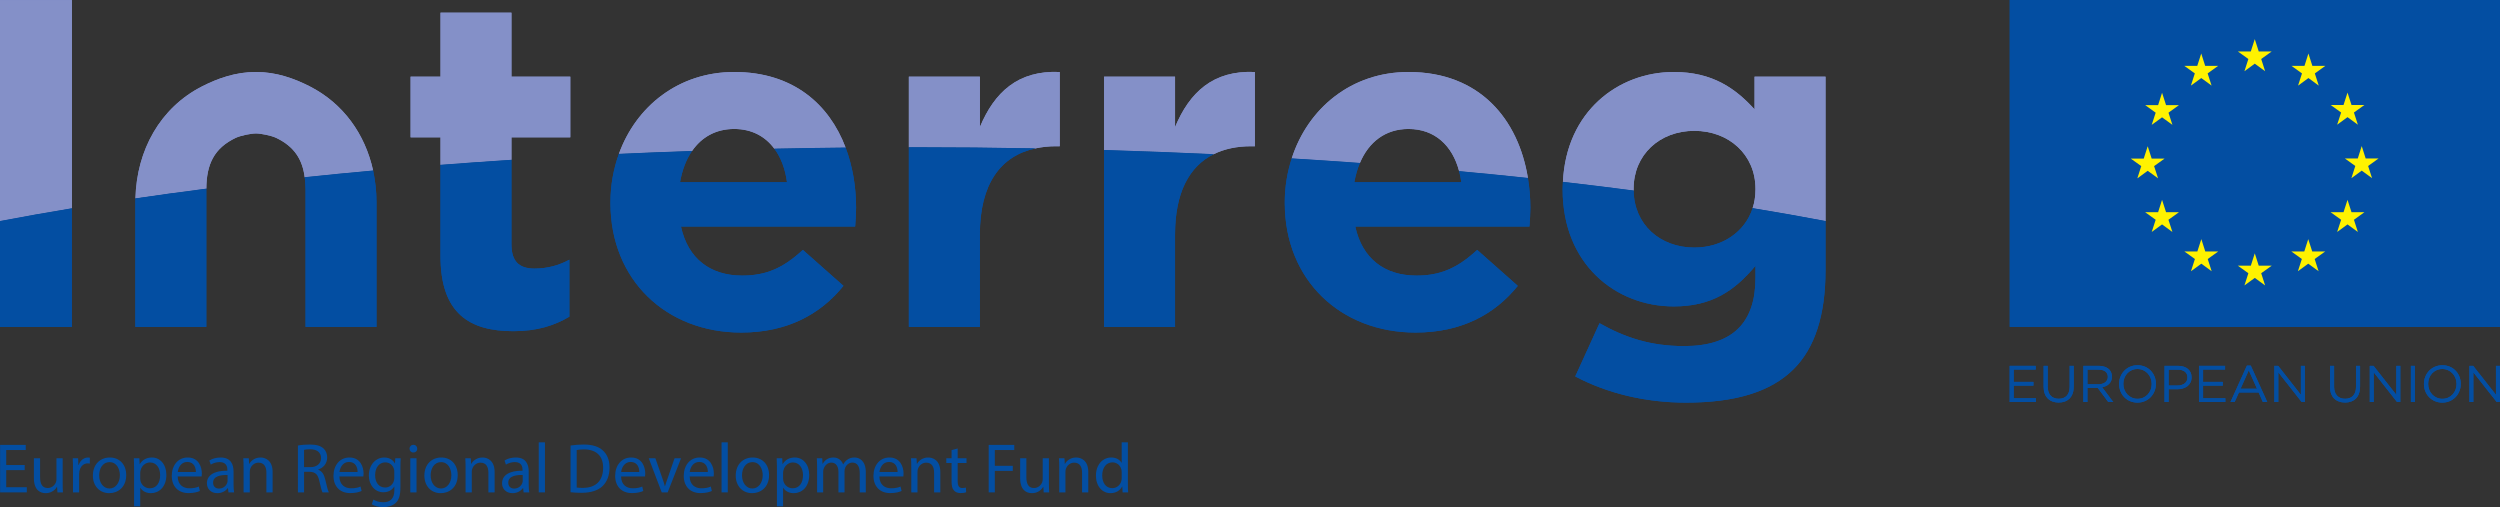 <?xml version="1.0" encoding="UTF-8" standalone="no"?> <svg xmlns:ns="&#38;ns_sfw;" xmlns:dc="http://purl.org/dc/elements/1.1/" xmlns:cc="http://creativecommons.org/ns#" xmlns:rdf="http://www.w3.org/1999/02/22-rdf-syntax-ns#" xmlns:svg="http://www.w3.org/2000/svg" xmlns="http://www.w3.org/2000/svg" xml:space="preserve" viewBox="0 0 644.954 130.827" height="130.827px" width="644.954px" y="0px" x="0px" id="Layer_1" version="1.1"><rect x="0" y="0" width="644.954" height="130.827" fill="#333333" stroke="none"/><defs id="defs245"></defs><g id="g240"><path id="path4" d="M18.546,0.023H0V57.03c6.02-1.154,12.219-2.246,18.546-3.296V0.023z" fill="#8490C8"></path><path id="path6" d="M131.944,35.436h15.182V19.78h-15.182V3.276h-18.296V19.78h-7.723v15.656h7.723v7.096 c6.039-0.472,12.134-0.906,18.296-1.302V35.436z" fill="#8490C8"></path><path id="path8" d="M189.417,33.271c4.487,0,7.992,1.896,10.351,5.088c6.095-0.127,12.219-0.231,18.381-0.288 c-4.256-11.245-13.606-19.497-28.732-19.497c-14.305,0-25.307,8.804-29.751,21.126c6.232-0.288,12.54-0.538,18.872-0.757 C181.01,35.365,184.694,33.271,189.417,33.271" fill="#8490C8"></path><path id="path10" d="M267.134,38.278c1.646-0.354,3.397-0.552,5.284-0.552h0.968V18.574c-10.842-0.481-16.872,5.3-20.599,14.215 V19.78h-18.319v18.204c0.335,0,0.675,0,1.01,0C246.107,37.983,256.666,38.085,267.134,38.278" fill="#8490C8"></path><path id="path12" d="M322.771,37.727h0.963V18.574c-10.842-0.481-16.861,5.3-20.594,14.215V19.78h-18.31v18.923 c9.516,0.28,18.951,0.639,28.27,1.078C315.846,38.413,319.082,37.727,322.771,37.727" fill="#8490C8"></path><path id="path14" d="M363.364,33.271c6.789,0,11.323,4.281,13.059,10.877c5.987,0.554,11.913,1.142,17.749,1.762 c-2.453-15.036-12.333-27.335-30.808-27.335c-14.733,0-25.967,9.365-30.123,22.294c5.911,0.361,11.775,0.75,17.588,1.175 C353.122,36.606,357.434,33.271,363.364,33.271" fill="#8490C8"></path><path id="path16" d="M421.441,48.929V48.69c0-8.794,6.741-14.937,15.663-14.937c8.912,0,15.776,6.143,15.776,14.937v0.238 c0,1.696-0.255,3.291-0.731,4.765c6.412,1.059,12.7,2.17,18.801,3.328V19.78h-18.306v8.436c-4.944-5.421-10.841-9.641-20.843-9.641 c-14.348,0-27.756,10.193-28.591,28.34c6.176,0.708,12.262,1.453,18.239,2.241C421.45,49.075,421.441,49.004,421.441,48.929" fill="#8490C8"></path><path id="path18" d="M60.809,35.563c1.222-0.575,3.896-1.137,5.218-1.137c1.316,0,4,0.562,5.213,1.137 c4.656,2.22,6.77,5.532,7.369,10.155c5.803-0.616,11.691-1.187,17.645-1.727c-2.057-9.391-7.69-17.314-16.38-21.728 c-3.991-2.031-8.615-3.694-13.847-3.694c-5.237,0-9.86,1.663-13.852,3.694c-10.833,5.499-16.918,16.454-17.229,28.916 c5.987-0.882,12.082-1.715,18.286-2.51C53.269,42.42,55.208,38.231,60.809,35.563" fill="#8490C8"></path><path id="path20" d="M18.546,84.346V53.734C12.219,54.789,6.02,55.875,0,57.022v27.324H18.546z" fill="#034EA2"></path><path id="path22" d="M132.43,85.433c6.138,0,10.601-1.448,14.456-3.739V67c-2.647,1.446-5.662,2.291-9.035,2.291 c-4.1,0-5.907-2.053-5.907-6.266V41.229c-6.162,0.396-12.257,0.83-18.306,1.302v23.504 C113.639,80.973,121.225,85.433,132.43,85.433" fill="#034EA2"></path><path id="path24" d="M157.487,52.422c0,19.756,14.337,33.367,33.728,33.367c11.687,0,20.367-4.578,26.382-12.043l-10.479-9.277 c-5.057,4.699-9.511,6.629-15.658,6.629c-8.19,0-13.975-4.34-15.781-12.648h44.938c0.118-1.689,0.241-3.379,0.241-4.822 c0-5.466-0.901-10.776-2.708-15.557c-6.162,0.063-12.286,0.16-18.381,0.288c1.698,2.281,2.807,5.23,3.26,8.646h-27.59 c0.552-3.151,1.595-5.878,3.1-8.056c-6.332,0.212-12.639,0.465-18.881,0.752c-1.392,3.871-2.17,8.077-2.17,12.483V52.422z" fill="#034EA2"></path><path id="path26" d="M252.787,84.346v-23.85c0-13.033,5.346-20.277,14.347-22.218c-10.468-0.193-21.027-0.295-31.656-0.295 c-0.335,0-0.675,0.005-1.01,0.005v46.358H252.787z" fill="#034EA2"></path><path id="path28" d="M303.141,84.346v-23.85c0-10.747,3.633-17.569,9.96-20.716c-9.318-0.438-18.754-0.792-28.27-1.078v45.643 H303.141z" fill="#034EA2"></path><path id="path30" d="M331.448,52.422c0,19.756,14.337,33.367,33.732,33.367c11.687,0,20.367-4.578,26.378-12.043l-10.474-9.277 c-5.072,4.699-9.517,6.629-15.664,6.629c-8.189,0-13.974-4.34-15.781-12.648h44.929c0.127-1.689,0.24-3.379,0.24-4.822 c0-2.621-0.222-5.204-0.637-7.719c-5.836-0.62-11.752-1.208-17.749-1.76c0.25,0.911,0.435,1.861,0.566,2.854h-27.59 c0.316-1.802,0.797-3.46,1.435-4.961c-5.817-0.424-11.682-0.813-17.593-1.175c-1.146,3.548-1.793,7.348-1.793,11.316V52.422z" fill="#034EA2"></path><path id="path32" d="M403.131,48.929c0,19.152,13.611,30.119,28.671,30.119c9.756,0,15.658-3.979,21.079-10.482v3.13 c0,11.568-5.907,17.591-18.428,17.591c-8.554,0-15.183-2.166-21.806-5.904l-6.261,13.733c8.189,4.341,18.069,6.749,28.543,6.749 c12.53,0,21.806-2.654,27.83-8.676c5.421-5.422,8.19-13.852,8.19-25.42V57.022c-6.101-1.158-12.38-2.27-18.801-3.328 c-1.995,6.168-7.846,10.172-15.05,10.172c-8.827,0-15.536-5.926-15.649-14.71c-5.978-0.788-12.063-1.533-18.239-2.241 c-0.023,0.589-0.08,1.167-0.08,1.776V48.929z" fill="#034EA2"></path><path id="path34" d="M78.826,48.828v6.282v26.855v2.359h18.305V52.406v-0.245c0-2.812-0.316-5.543-0.877-8.169 c-5.954,0.54-11.842,1.116-17.645,1.722C78.736,46.702,78.826,47.721,78.826,48.828" fill="#034EA2"></path><path id="path36" d="M34.921,52.401v31.923h18.305v-2.359V55.11v-6.282c0-0.059,0.005-0.102,0.005-0.158 c-6.204,0.795-12.299,1.627-18.286,2.51c0,0.328-0.024,0.651-0.024,0.981V52.401z" fill="#034EA2"></path><polygon id="polygon38" points="518.449,94.385 525.177,94.385 525.177,95.34 519.502,95.34 519.502,98.523 524.588,98.523 524.588,99.483 519.502,99.483 519.502,102.741 525.248,102.741 525.248,103.704 518.449,103.704 " fill="#034EA2"></polygon><path id="path40" d="M527.216,99.801v-5.416h1.057v5.35c0,2.01,1.07,3.141,2.85,3.141c1.717,0,2.807-1.036,2.807-3.074v-5.416 h1.057v5.336c0,2.715-1.562,4.123-3.888,4.123C528.796,103.844,527.216,102.436,527.216,99.801" fill="#034EA2"></path><path id="path42" d="M537.472,94.385h4.006c1.151,0,2.062,0.34,2.656,0.932c0.438,0.451,0.707,1.102,0.707,1.833v0.03 c0,1.541-1.062,2.449-2.523,2.716l2.858,3.808h-1.292l-2.699-3.621h-2.665v3.621h-1.048V94.385z M541.388,99.133 c1.396,0,2.392-0.719,2.392-1.912V97.19c0-1.145-0.882-1.832-2.382-1.832h-2.878v3.775H541.388z" fill="#034EA2"></path><path id="path44" d="M546.681,99.071V99.04c0-2.568,1.93-4.816,4.766-4.816c2.835,0,4.741,2.222,4.741,4.791v0.025 c0,2.574-1.935,4.824-4.765,4.824C548.587,103.864,546.681,101.641,546.681,99.071 M555.098,99.071V99.04 c0-2.111-1.543-3.843-3.675-3.843c-2.138,0-3.643,1.703-3.643,3.817v0.025c0,2.118,1.543,3.848,3.666,3.848 C553.574,102.887,555.098,101.184,555.098,99.071" fill="#034EA2"></path><path id="path46" d="M558.41,94.385h3.486c2.104,0,3.491,1.118,3.491,2.953v0.029c0,2.01-1.685,3.045-3.666,3.045h-2.26v3.291 h-1.052V94.385z M561.769,99.458c1.538,0,2.558-0.828,2.558-2.053v-0.025c0-1.334-1.01-2.021-2.51-2.021h-2.354v4.1H561.769z" fill="#034EA2"></path><polygon id="polygon48" points="567.298,94.385 574.03,94.385 574.03,95.34 568.354,95.34 568.354,98.523 573.44,98.523 573.44,99.483 568.354,99.483 568.354,102.741 574.102,102.741 574.102,103.704 567.298,103.704 " fill="#034EA2"></polygon><path id="path50" d="M579.664,94.317h0.99l4.256,9.387h-1.138l-1.094-2.463h-5.067l-1.113,2.463h-1.076L579.664,94.317z M582.268,100.292l-2.127-4.75l-2.119,4.75H582.268z" fill="#034EA2"></path><polygon id="polygon52" points="586.74,94.385 587.727,94.385 593.586,101.852 593.586,94.385 594.614,94.385 594.614,103.704 593.784,103.704 587.76,96.06 587.76,103.704 586.74,103.704 " fill="#034EA2"></polygon><path id="path54" d="M601.097,99.801v-5.416h1.057v5.35c0,2.01,1.071,3.141,2.841,3.141c1.717,0,2.816-1.036,2.816-3.074v-5.416 h1.047v5.336c0,2.715-1.552,4.123-3.878,4.123C602.678,103.844,601.097,102.436,601.097,99.801" fill="#034EA2"></path><polygon id="polygon56" points="611.354,94.385 612.335,94.385 618.209,101.852 618.209,94.385 619.237,94.385 619.237,103.704 618.383,103.704 612.382,96.06 612.382,103.704 611.354,103.704 " fill="#034EA2"></polygon><rect id="rect58" height="9.318" width="1.052" fill="#034EA2" y="94.385" x="621.964"></rect><path id="path60" d="M625.328,99.071V99.04c0-2.568,1.934-4.816,4.77-4.816c2.831,0,4.736,2.222,4.736,4.791v0.025 c0,2.574-1.93,4.824-4.77,4.824C627.233,103.864,625.328,101.641,625.328,99.071 M633.744,99.071V99.04 c0-2.111-1.542-3.843-3.68-3.843c-2.133,0-3.643,1.703-3.643,3.817v0.025c0,2.118,1.538,3.848,3.676,3.848 C632.221,102.887,633.744,101.184,633.744,99.071" fill="#034EA2"></path><polygon id="polygon62" points="637.057,94.385 638.038,94.385 643.911,101.852 643.911,94.385 644.936,94.385 644.936,103.704 644.096,103.704 638.08,96.06 638.08,103.704 637.057,103.704 " fill="#034EA2"></polygon><rect id="rect64" height="84.325" width="126.48" fill="#034EA2" x="518.474"></rect><polygon id="polygon66" points="579.022,18.374 581.688,16.425 584.362,18.374 583.349,15.22 586.062,13.271 582.712,13.271 581.688,10.089 580.664,13.281 577.323,13.271 580.036,15.22 " fill="#FFF200"></polygon><polygon id="polygon68" points="565.213,22.084 567.888,20.136 570.544,22.084 569.529,18.935 572.242,16.989 568.893,16.989 567.879,13.8 566.854,16.994 563.51,16.989 566.223,18.935 " fill="#FFF200"></polygon><polygon id="polygon70" points="557.769,23.927 556.754,27.121 553.413,27.116 556.126,29.069 555.103,32.211 557.769,30.27 560.443,32.211 559.429,29.069 562.137,27.116 558.802,27.116 " fill="#FFF200"></polygon><polygon id="polygon72" points="554.069,44.063 556.744,46.011 555.716,42.852 558.429,40.909 555.089,40.909 554.069,37.722 553.041,40.918 549.691,40.909 552.404,42.852 551.395,46.011 " fill="#FFF200"></polygon><polygon id="polygon74" points="558.802,54.749 557.769,51.554 556.754,54.749 553.413,54.749 556.126,56.697 555.103,59.844 557.769,57.893 560.438,59.844 559.419,56.697 562.128,54.749 " fill="#FFF200"></polygon><polygon id="polygon76" points="568.921,64.875 567.902,61.688 566.878,64.875 563.538,64.875 566.246,66.819 565.228,69.973 567.902,68.024 570.567,69.973 569.554,66.819 572.262,64.875 " fill="#FFF200"></polygon><polygon id="polygon78" points="582.712,68.542 581.692,65.354 580.673,68.542 577.323,68.542 580.036,70.489 579.026,73.641 581.692,71.695 584.362,73.641 583.349,70.489 586.062,68.542 " fill="#FFF200"></polygon><polygon id="polygon80" points="596.511,64.875 595.482,61.688 594.464,64.875 591.123,64.875 593.836,66.819 592.817,69.973 595.482,68.024 598.157,69.973 597.139,66.819 599.86,64.875 " fill="#FFF200"></polygon><polygon id="polygon82" points="606.646,54.749 605.616,51.554 604.588,54.749 601.257,54.749 603.966,56.697 602.941,59.844 605.616,57.893 608.287,59.844 607.272,56.697 609.971,54.749 " fill="#FFF200"></polygon><polygon id="polygon84" points="613.637,40.873 610.297,40.873 609.282,37.682 608.264,40.88 604.923,40.873 607.622,42.822 606.617,45.966 609.282,44.018 611.948,45.966 610.929,42.822 " fill="#FFF200"></polygon><polygon id="polygon86" points="602.941,32.171 605.616,30.223 608.287,32.171 607.272,29.024 609.98,27.081 606.646,27.081 605.616,23.887 604.588,27.081 601.257,27.081 603.966,29.024 " fill="#FFF200"></polygon><polygon id="polygon88" points="595.53,13.8 594.511,16.994 591.161,16.989 593.869,18.942 592.859,22.089 595.534,20.136 598.195,22.089 597.186,18.942 599.894,16.989 596.544,16.989 " fill="#FFF200"></polygon><path id="path90" d="M18.546,0.023H0V57.03c6.02-1.154,12.219-2.246,18.546-3.296V0.023z" fill="#8490C8"></path><path id="path92" d="M131.944,35.436h15.182V19.78h-15.182V3.276h-18.296V19.78h-7.723v15.656h7.723v7.096 c6.039-0.472,12.134-0.906,18.296-1.302V35.436z" fill="#8490C8"></path><path id="path94" d="M189.417,33.271c4.487,0,7.992,1.896,10.351,5.088c6.095-0.127,12.219-0.231,18.381-0.288 c-4.256-11.245-13.606-19.497-28.732-19.497c-14.305,0-25.307,8.804-29.751,21.126c6.232-0.288,12.54-0.538,18.872-0.757 C181.01,35.365,184.694,33.271,189.417,33.271" fill="#8490C8"></path><path id="path96" d="M267.134,38.278c1.646-0.354,3.397-0.552,5.284-0.552h0.968V18.574c-10.842-0.481-16.872,5.3-20.599,14.215 V19.78h-18.319v18.204c0.335,0,0.675,0,1.01,0C246.107,37.983,256.666,38.085,267.134,38.278" fill="#8490C8"></path><path id="path98" d="M322.771,37.727h0.963V18.574c-10.842-0.481-16.861,5.3-20.594,14.215V19.78h-18.31v18.923 c9.516,0.28,18.951,0.639,28.27,1.078C315.846,38.413,319.082,37.727,322.771,37.727" fill="#8490C8"></path><path id="path100" d="M363.364,33.271c6.789,0,11.323,4.281,13.059,10.877c5.987,0.554,11.913,1.142,17.749,1.762 c-2.453-15.036-12.333-27.335-30.808-27.335c-14.733,0-25.967,9.365-30.123,22.294c5.911,0.361,11.775,0.75,17.588,1.175 C353.122,36.606,357.434,33.271,363.364,33.271" fill="#8490C8"></path><path id="path102" d="M421.441,48.929V48.69c0-8.794,6.741-14.937,15.663-14.937c8.912,0,15.776,6.143,15.776,14.937v0.238 c0,1.696-0.255,3.291-0.731,4.765c6.412,1.059,12.7,2.17,18.801,3.328V19.78h-18.306v8.436c-4.944-5.421-10.841-9.641-20.843-9.641 c-14.348,0-27.756,10.193-28.591,28.34c6.176,0.708,12.262,1.453,18.239,2.241C421.45,49.075,421.441,49.004,421.441,48.929" fill="#8490C8"></path><path id="path104" d="M60.809,35.563c1.222-0.575,3.896-1.137,5.218-1.137c1.316,0,4,0.562,5.213,1.137 c4.656,2.22,6.77,5.532,7.369,10.155c5.803-0.616,11.691-1.187,17.645-1.727c-2.057-9.391-7.69-17.314-16.38-21.728 c-3.991-2.031-8.615-3.694-13.847-3.694c-5.237,0-9.86,1.663-13.852,3.694c-10.833,5.499-16.918,16.454-17.229,28.916 c5.987-0.882,12.082-1.715,18.286-2.51C53.269,42.42,55.208,38.231,60.809,35.563" fill="#8490C8"></path><path id="path106" d="M18.546,84.346V53.734C12.219,54.789,6.02,55.875,0,57.022v27.324H18.546z" fill="#034EA2"></path><path id="path108" d="M132.43,85.433c6.138,0,10.601-1.448,14.456-3.739V67c-2.647,1.446-5.662,2.291-9.035,2.291 c-4.1,0-5.907-2.053-5.907-6.266V41.229c-6.162,0.396-12.257,0.83-18.306,1.302v23.504 C113.639,80.973,121.225,85.433,132.43,85.433" fill="#034EA2"></path><path id="path110" d="M157.487,52.422c0,19.756,14.337,33.367,33.728,33.367c11.687,0,20.367-4.578,26.382-12.043l-10.479-9.277 c-5.057,4.699-9.511,6.629-15.658,6.629c-8.19,0-13.975-4.34-15.781-12.648h44.938c0.118-1.689,0.241-3.379,0.241-4.822 c0-5.466-0.901-10.776-2.708-15.557c-6.162,0.063-12.286,0.16-18.381,0.288c1.698,2.281,2.807,5.23,3.26,8.646h-27.59 c0.552-3.151,1.595-5.878,3.1-8.056c-6.332,0.212-12.639,0.465-18.881,0.752c-1.392,3.871-2.17,8.077-2.17,12.483V52.422z" fill="#034EA2"></path><path id="path112" d="M252.787,84.346v-23.85c0-13.033,5.346-20.277,14.347-22.218c-10.468-0.193-21.027-0.295-31.656-0.295 c-0.335,0-0.675,0.005-1.01,0.005v46.358H252.787z" fill="#034EA2"></path><path id="path114" d="M303.141,84.346v-23.85c0-10.747,3.633-17.569,9.96-20.716c-9.318-0.438-18.754-0.792-28.27-1.078v45.643 H303.141z" fill="#034EA2"></path><path id="path116" d="M331.448,52.422c0,19.756,14.337,33.367,33.732,33.367c11.687,0,20.367-4.578,26.378-12.043l-10.474-9.277 c-5.072,4.699-9.517,6.629-15.664,6.629c-8.189,0-13.974-4.34-15.781-12.648h44.929c0.127-1.689,0.24-3.379,0.24-4.822 c0-2.621-0.222-5.204-0.637-7.719c-5.836-0.62-11.752-1.208-17.749-1.76c0.25,0.911,0.435,1.861,0.566,2.854h-27.59 c0.316-1.802,0.797-3.46,1.435-4.961c-5.817-0.424-11.682-0.813-17.593-1.175c-1.146,3.548-1.793,7.348-1.793,11.316V52.422z" fill="#034EA2"></path><path id="path118" d="M403.131,48.929c0,19.152,13.611,30.119,28.671,30.119c9.756,0,15.658-3.979,21.079-10.482v3.13 c0,11.568-5.907,17.591-18.428,17.591c-8.554,0-15.183-2.166-21.806-5.904l-6.261,13.733c8.189,4.341,18.069,6.749,28.543,6.749 c12.53,0,21.806-2.654,27.83-8.676c5.421-5.422,8.19-13.852,8.19-25.42V57.022c-6.101-1.158-12.38-2.27-18.801-3.328 c-1.995,6.168-7.846,10.172-15.05,10.172c-8.827,0-15.536-5.926-15.649-14.71c-5.978-0.788-12.063-1.533-18.239-2.241 c-0.023,0.589-0.08,1.167-0.08,1.776V48.929z" fill="#034EA2"></path><path id="path120" d="M78.826,48.828v6.282v26.855v2.359h18.305V52.406v-0.245c0-2.812-0.316-5.543-0.877-8.169 c-5.954,0.54-11.842,1.116-17.645,1.722C78.736,46.702,78.826,47.721,78.826,48.828" fill="#034EA2"></path><path id="path122" d="M34.921,52.401v31.923h18.305v-2.359V55.11v-6.282c0-0.059,0.005-0.102,0.005-0.158 c-6.204,0.795-12.299,1.627-18.286,2.51c0,0.328-0.024,0.651-0.024,0.981V52.401z" fill="#034EA2"></path><polygon id="polygon124" points="518.449,94.385 525.177,94.385 525.177,95.34 519.502,95.34 519.502,98.523 524.588,98.523 524.588,99.483 519.502,99.483 519.502,102.741 525.248,102.741 525.248,103.704 518.449,103.704 " fill="#034EA2"></polygon><path id="path126" d="M527.216,99.801v-5.416h1.057v5.35c0,2.01,1.07,3.141,2.85,3.141c1.717,0,2.807-1.036,2.807-3.074v-5.416 h1.057v5.336c0,2.715-1.562,4.123-3.888,4.123C528.796,103.844,527.216,102.436,527.216,99.801" fill="#034EA2"></path><path id="path128" d="M537.472,94.385h4.006c1.151,0,2.062,0.34,2.656,0.932c0.438,0.451,0.707,1.102,0.707,1.833v0.03 c0,1.541-1.062,2.449-2.523,2.716l2.858,3.808h-1.292l-2.699-3.621h-2.665v3.621h-1.048V94.385z M541.388,99.133 c1.396,0,2.392-0.719,2.392-1.912V97.19c0-1.145-0.882-1.832-2.382-1.832h-2.878v3.775H541.388z" fill="#034EA2"></path><path id="path130" d="M546.681,99.071V99.04c0-2.568,1.93-4.816,4.766-4.816c2.835,0,4.741,2.222,4.741,4.791v0.025 c0,2.574-1.935,4.824-4.765,4.824C548.587,103.864,546.681,101.641,546.681,99.071 M555.098,99.071V99.04 c0-2.111-1.543-3.843-3.675-3.843c-2.138,0-3.643,1.703-3.643,3.817v0.025c0,2.118,1.543,3.848,3.666,3.848 C553.574,102.887,555.098,101.184,555.098,99.071" fill="#034EA2"></path><path id="path132" d="M558.41,94.385h3.486c2.104,0,3.491,1.118,3.491,2.953v0.029c0,2.01-1.685,3.045-3.666,3.045h-2.26v3.291 h-1.052V94.385z M561.769,99.458c1.538,0,2.558-0.828,2.558-2.053v-0.025c0-1.334-1.01-2.021-2.51-2.021h-2.354v4.1H561.769z" fill="#034EA2"></path><polygon id="polygon134" points="567.298,94.385 574.03,94.385 574.03,95.34 568.354,95.34 568.354,98.523 573.44,98.523 573.44,99.483 568.354,99.483 568.354,102.741 574.102,102.741 574.102,103.704 567.298,103.704 " fill="#034EA2"></polygon><path id="path136" d="M579.664,94.317h0.99l4.256,9.387h-1.138l-1.094-2.463h-5.067l-1.113,2.463h-1.076L579.664,94.317z M582.268,100.292l-2.127-4.75l-2.119,4.75H582.268z" fill="#034EA2"></path><polygon id="polygon138" points="586.74,94.385 587.727,94.385 593.586,101.852 593.586,94.385 594.614,94.385 594.614,103.704 593.784,103.704 587.76,96.06 587.76,103.704 586.74,103.704 " fill="#034EA2"></polygon><path id="path140" d="M601.097,99.801v-5.416h1.057v5.35c0,2.01,1.071,3.141,2.841,3.141c1.717,0,2.816-1.036,2.816-3.074v-5.416 h1.047v5.336c0,2.715-1.552,4.123-3.878,4.123C602.678,103.844,601.097,102.436,601.097,99.801" fill="#034EA2"></path><polygon id="polygon142" points="611.354,94.385 612.335,94.385 618.209,101.852 618.209,94.385 619.237,94.385 619.237,103.704 618.383,103.704 612.382,96.06 612.382,103.704 611.354,103.704 " fill="#034EA2"></polygon><rect id="rect144" height="9.318" width="1.052" fill="#034EA2" y="94.385" x="621.964"></rect><path id="path146" d="M625.328,99.071V99.04c0-2.568,1.934-4.816,4.77-4.816c2.831,0,4.736,2.222,4.736,4.791v0.025 c0,2.574-1.93,4.824-4.77,4.824C627.233,103.864,625.328,101.641,625.328,99.071 M633.744,99.071V99.04 c0-2.111-1.542-3.843-3.68-3.843c-2.133,0-3.643,1.703-3.643,3.817v0.025c0,2.118,1.538,3.848,3.676,3.848 C632.221,102.887,633.744,101.184,633.744,99.071" fill="#034EA2"></path><polygon id="polygon148" points="637.057,94.385 638.038,94.385 643.911,101.852 643.911,94.385 644.936,94.385 644.936,103.704 644.096,103.704 638.08,96.06 638.08,103.704 637.057,103.704 " fill="#034EA2"></polygon><rect id="rect150" height="84.325" width="126.48" fill="#034EA2" x="518.474"></rect><polygon id="polygon152" points="579.022,18.374 581.688,16.425 584.362,18.374 583.349,15.22 586.062,13.271 582.712,13.271 581.688,10.089 580.664,13.281 577.323,13.271 580.036,15.22 " fill="#FFF200"></polygon><polygon id="polygon154" points="565.213,22.084 567.888,20.136 570.544,22.084 569.529,18.935 572.242,16.989 568.893,16.989 567.879,13.8 566.854,16.994 563.51,16.989 566.223,18.935 " fill="#FFF200"></polygon><polygon id="polygon156" points="557.769,23.927 556.754,27.121 553.413,27.116 556.126,29.069 555.103,32.211 557.769,30.27 560.443,32.211 559.429,29.069 562.137,27.116 558.802,27.116 " fill="#FFF200"></polygon><polygon id="polygon158" points="554.069,44.063 556.744,46.011 555.716,42.852 558.429,40.909 555.089,40.909 554.069,37.722 553.041,40.918 549.691,40.909 552.404,42.852 551.395,46.011 " fill="#FFF200"></polygon><polygon id="polygon160" points="558.802,54.749 557.769,51.554 556.754,54.749 553.413,54.749 556.126,56.697 555.103,59.844 557.769,57.893 560.438,59.844 559.419,56.697 562.128,54.749 " fill="#FFF200"></polygon><polygon id="polygon162" points="568.921,64.875 567.902,61.688 566.878,64.875 563.538,64.875 566.246,66.819 565.228,69.973 567.902,68.024 570.567,69.973 569.554,66.819 572.262,64.875 " fill="#FFF200"></polygon><polygon id="polygon164" points="582.712,68.542 581.692,65.354 580.673,68.542 577.323,68.542 580.036,70.489 579.026,73.641 581.692,71.695 584.362,73.641 583.349,70.489 586.062,68.542 " fill="#FFF200"></polygon><polygon id="polygon166" points="596.511,64.875 595.482,61.688 594.464,64.875 591.123,64.875 593.836,66.819 592.817,69.973 595.482,68.024 598.157,69.973 597.139,66.819 599.86,64.875 " fill="#FFF200"></polygon><polygon id="polygon168" points="606.646,54.749 605.616,51.554 604.588,54.749 601.257,54.749 603.966,56.697 602.941,59.844 605.616,57.893 608.287,59.844 607.272,56.697 609.971,54.749 " fill="#FFF200"></polygon><polygon id="polygon170" points="613.637,40.873 610.297,40.873 609.282,37.682 608.264,40.88 604.923,40.873 607.622,42.822 606.617,45.966 609.282,44.018 611.948,45.966 610.929,42.822 " fill="#FFF200"></polygon><polygon id="polygon172" points="602.941,32.171 605.616,30.223 608.287,32.171 607.272,29.024 609.98,27.081 606.646,27.081 605.616,23.887 604.588,27.081 601.257,27.081 603.966,29.024 " fill="#FFF200"></polygon><polygon id="polygon174" points="595.53,13.8 594.511,16.994 591.161,16.989 593.869,18.942 592.859,22.089 595.534,20.136 598.195,22.089 597.186,18.942 599.894,16.989 596.544,16.989 " fill="#FFF200"></polygon><g id="g238"><path id="path176" d="M6.372,121.282H1.606v4.416h5.308v1.328H0.026v-12.252h6.615v1.325H1.606v3.871h4.765V121.282z" fill="#034EA2"></path><path id="path178" d="M16.166,124.625c0,0.911,0.019,1.71,0.07,2.401h-1.415l-0.094-1.437h-0.038 c-0.415,0.71-1.344,1.638-2.906,1.638c-1.382,0-3.038-0.766-3.038-3.855v-5.146h1.599v4.873c0,1.675,0.515,2.801,1.963,2.801 c1.076,0,1.821-0.746,2.114-1.456c0.089-0.235,0.146-0.526,0.146-0.819v-5.398h1.6V124.625z" fill="#034EA2"></path><path id="path180" d="M18.832,120.971c0-1.036-0.019-1.928-0.071-2.746h1.396l0.052,1.729h0.076 c0.401-1.182,1.363-1.928,2.439-1.928c0.179,0,0.302,0.018,0.453,0.055v1.51c-0.166-0.037-0.331-0.055-0.547-0.055 c-1.123,0-1.93,0.854-2.147,2.053c-0.033,0.22-0.07,0.475-0.07,0.748v4.689h-1.581V120.971z" fill="#034EA2"></path><path id="path182" d="M32.561,122.553c0,3.256-2.255,4.674-4.378,4.674c-2.382,0-4.223-1.746-4.223-4.529 c0-2.944,1.93-4.672,4.369-4.672C30.853,118.026,32.561,119.862,32.561,122.553z M25.583,122.643c0,1.928,1.109,3.383,2.67,3.383 c1.524,0,2.675-1.438,2.675-3.418c0-1.491-0.745-3.383-2.637-3.383C26.399,119.225,25.583,120.971,25.583,122.643z" fill="#034EA2"></path><path id="path184" d="M34.594,121.098c0-1.128-0.038-2.036-0.071-2.873h1.434l0.071,1.51h0.038 c0.651-1.071,1.689-1.709,3.128-1.709c2.123,0,3.727,1.801,3.727,4.473c0,3.162-1.93,4.729-4.001,4.729 c-1.165,0-2.18-0.51-2.708-1.383h-0.038v4.781h-1.581V121.098z M36.174,123.445c0,0.233,0.038,0.456,0.071,0.653 c0.292,1.109,1.255,1.873,2.401,1.873c1.693,0,2.67-1.383,2.67-3.398c0-1.766-0.925-3.272-2.614-3.272 c-1.095,0-2.109,0.778-2.42,1.981c-0.052,0.198-0.108,0.434-0.108,0.651V123.445z" fill="#034EA2"></path><path id="path186" d="M45.836,122.917c0.038,2.163,1.42,3.055,3.02,3.055c1.146,0,1.84-0.197,2.434-0.455l0.274,1.145 c-0.562,0.257-1.529,0.547-2.925,0.547c-2.708,0-4.326-1.783-4.326-4.438c0-2.653,1.562-4.744,4.124-4.744 c2.873,0,3.637,2.527,3.637,4.146c0,0.327-0.038,0.58-0.052,0.745H45.836z M50.531,121.77c0.019-1.017-0.42-2.6-2.217-2.6 c-1.623,0-2.326,1.491-2.458,2.6H50.531z" fill="#034EA2"></path><path id="path188" d="M58.938,127.026l-0.123-1.109h-0.057c-0.491,0.691-1.435,1.311-2.689,1.311 c-1.783,0-2.694-1.256-2.694-2.529c0-2.125,1.892-3.289,5.293-3.271v-0.182c0-0.727-0.203-2.039-2-2.039 c-0.816,0-1.67,0.258-2.293,0.656l-0.363-1.055c0.727-0.475,1.784-0.781,2.892-0.781c2.694,0,3.345,1.836,3.345,3.601v3.29 c0,0.762,0.038,1.508,0.146,2.109H58.938z M58.707,122.534c-1.746-0.035-3.732,0.274-3.732,1.982c0,1.035,0.694,1.528,1.51,1.528 c1.146,0,1.873-0.729,2.128-1.474c0.057-0.164,0.094-0.346,0.094-0.508V122.534z" fill="#034EA2"></path><path id="path190" d="M62.839,120.608c0-0.908-0.014-1.654-0.071-2.383h1.42l0.085,1.455h0.038 c0.438-0.835,1.453-1.654,2.911-1.654c1.217,0,3.109,0.727,3.109,3.744v5.256h-1.604v-5.074c0-1.415-0.524-2.598-2.034-2.598 c-1.052,0-1.868,0.744-2.146,1.635c-0.071,0.201-0.108,0.475-0.108,0.746v5.291h-1.6V120.608z" fill="#034EA2"></path><path id="path192" d="M76.856,114.936c0.802-0.162,1.948-0.254,3.038-0.254c1.689,0,2.779,0.309,3.548,1 c0.613,0.545,0.962,1.379,0.962,2.326c0,1.617-1.019,2.691-2.312,3.127v0.055c0.948,0.328,1.509,1.201,1.802,2.473 c0.401,1.707,0.688,2.889,0.943,3.363h-1.637c-0.198-0.347-0.472-1.401-0.816-2.928c-0.363-1.691-1.019-2.328-2.458-2.383h-1.486 v5.311h-1.585V114.936z M78.441,120.518h1.618c1.689,0,2.76-0.928,2.76-2.328c0-1.581-1.146-2.272-2.817-2.291 c-0.764,0-1.307,0.072-1.562,0.146V120.518z" fill="#034EA2"></path><path id="path194" d="M87.561,122.917c0.038,2.163,1.416,3.055,3.015,3.055c1.146,0,1.84-0.197,2.439-0.455l0.269,1.145 c-0.561,0.257-1.524,0.547-2.925,0.547c-2.708,0-4.327-1.783-4.327-4.438c0-2.653,1.566-4.744,4.128-4.744 c2.869,0,3.637,2.527,3.637,4.146c0,0.327-0.038,0.58-0.057,0.745H87.561z M92.25,121.77c0.019-1.017-0.42-2.6-2.217-2.6 c-1.618,0-2.326,1.491-2.458,2.6H92.25z" fill="#034EA2"></path><path id="path196" d="M103.371,118.225c-0.033,0.637-0.071,1.347-0.071,2.42v5.109c0,2.018-0.396,3.253-1.255,4.018 c-0.854,0.799-2.09,1.055-3.199,1.055c-1.052,0-2.217-0.256-2.925-0.729l0.401-1.218c0.58,0.363,1.486,0.691,2.581,0.691 c1.637,0,2.835-0.854,2.835-3.073v-0.981h-0.038c-0.486,0.818-1.435,1.475-2.798,1.475c-2.18,0-3.746-1.854-3.746-4.293 c0-2.98,1.944-4.672,3.963-4.672c1.529,0,2.364,0.801,2.746,1.527h0.038l0.071-1.328H103.371z M101.719,121.7 c0-0.273-0.019-0.51-0.094-0.729c-0.288-0.928-1.071-1.689-2.231-1.689c-1.529,0-2.619,1.29-2.619,3.326 c0,1.727,0.873,3.166,2.6,3.166c0.981,0,1.873-0.621,2.217-1.638c0.09-0.274,0.127-0.583,0.127-0.856V121.7z" fill="#034EA2"></path><path id="path198" d="M107.636,115.754c0.019,0.543-0.377,0.982-1.015,0.982c-0.566,0-0.967-0.439-0.967-0.982 c0-0.565,0.42-1,1-1C107.258,114.754,107.636,115.189,107.636,115.754z M105.852,127.026v-8.801h1.6v8.801H105.852z" fill="#034EA2"></path><path id="path200" d="M118.081,122.553c0,3.256-2.255,4.674-4.383,4.674c-2.382,0-4.217-1.746-4.217-4.529 c0-2.944,1.929-4.672,4.364-4.672C116.368,118.026,118.081,119.862,118.081,122.553z M111.099,122.643 c0,1.928,1.108,3.383,2.67,3.383c1.529,0,2.675-1.438,2.675-3.418c0-1.491-0.746-3.383-2.637-3.383 C111.915,119.225,111.099,120.971,111.099,122.643z" fill="#034EA2"></path><path id="path202" d="M120.109,120.608c0-0.908-0.014-1.654-0.071-2.383h1.42l0.085,1.455h0.038 c0.439-0.835,1.453-1.654,2.911-1.654c1.217,0,3.109,0.727,3.109,3.744v5.256h-1.604v-5.074c0-1.415-0.524-2.598-2.034-2.598 c-1.052,0-1.868,0.744-2.146,1.635c-0.071,0.201-0.108,0.475-0.108,0.746v5.291h-1.6V120.608z" fill="#034EA2"></path><path id="path204" d="M135.084,127.026l-0.123-1.109h-0.057c-0.491,0.691-1.434,1.311-2.689,1.311 c-1.783,0-2.694-1.256-2.694-2.529c0-2.125,1.892-3.289,5.293-3.271v-0.182c0-0.727-0.203-2.039-2-2.039 c-0.816,0-1.67,0.258-2.293,0.656l-0.363-1.055c0.731-0.475,1.783-0.781,2.892-0.781c2.694,0,3.345,1.836,3.345,3.601v3.29 c0,0.762,0.038,1.508,0.146,2.109H135.084z M134.853,122.534c-1.746-0.035-3.732,0.274-3.732,1.982 c0,1.035,0.693,1.528,1.514,1.528c1.142,0,1.869-0.729,2.123-1.474c0.057-0.164,0.095-0.346,0.095-0.508V122.534z" fill="#034EA2"></path><path id="path206" d="M138.986,114.118h1.599v12.908h-1.599V114.118z" fill="#034EA2"></path><path id="path208" d="M147.195,114.936c0.962-0.146,2.109-0.254,3.364-0.254c2.274,0,3.888,0.525,4.963,1.525 c1.09,1,1.727,2.418,1.727,4.4c0,2-0.613,3.637-1.765,4.762c-1.146,1.146-3.038,1.765-5.416,1.765 c-1.127,0-2.076-0.054-2.873-0.144V114.936z M148.775,125.774c0.406,0.07,0.986,0.089,1.599,0.089 c3.383,0,5.223-1.892,5.223-5.201c0.014-2.89-1.623-4.726-4.968-4.726c-0.816,0-1.434,0.071-1.854,0.163V125.774z" fill="#034EA2"></path><path id="path210" d="M160.23,122.917c0.038,2.163,1.416,3.055,3.015,3.055c1.146,0,1.84-0.197,2.439-0.455l0.269,1.145 c-0.562,0.257-1.529,0.547-2.925,0.547c-2.708,0-4.326-1.783-4.326-4.438c0-2.653,1.566-4.744,4.128-4.744 c2.869,0,3.633,2.527,3.633,4.146c0,0.327-0.038,0.58-0.052,0.745H160.23z M164.92,121.77c0.019-1.017-0.42-2.6-2.218-2.6 c-1.618,0-2.326,1.491-2.458,2.6H164.92z" fill="#034EA2"></path><path id="path212" d="M169.076,118.225l1.727,4.946c0.292,0.8,0.524,1.526,0.708,2.253h0.057 c0.203-0.727,0.453-1.453,0.745-2.253l1.708-4.946h1.675l-3.453,8.801h-1.529l-3.35-8.801H169.076z" fill="#034EA2"></path><path id="path214" d="M177.922,122.917c0.038,2.163,1.416,3.055,3.015,3.055c1.146,0,1.84-0.197,2.439-0.455l0.269,1.145 c-0.562,0.257-1.528,0.547-2.925,0.547c-2.708,0-4.326-1.783-4.326-4.438c0-2.653,1.566-4.744,4.128-4.744 c2.868,0,3.638,2.527,3.638,4.146c0,0.327-0.038,0.58-0.057,0.745H177.922z M182.611,121.77c0.02-1.017-0.42-2.6-2.217-2.6 c-1.618,0-2.326,1.491-2.458,2.6H182.611z" fill="#034EA2"></path><path id="path216" d="M186.15,114.118h1.599v12.908h-1.599V114.118z" fill="#034EA2"></path><path id="path218" d="M198.407,122.553c0,3.256-2.255,4.674-4.383,4.674c-2.378,0-4.218-1.746-4.218-4.529 c0-2.944,1.93-4.672,4.363-4.672C196.694,118.026,198.407,119.862,198.407,122.553z M191.425,122.643 c0,1.928,1.113,3.383,2.67,3.383c1.528,0,2.675-1.438,2.675-3.418c0-1.491-0.74-3.383-2.637-3.383 C192.245,119.225,191.425,120.971,191.425,122.643z" fill="#034EA2"></path><path id="path220" d="M200.44,121.098c0-1.128-0.038-2.036-0.075-2.873h1.438l0.071,1.51h0.037 c0.651-1.071,1.689-1.709,3.128-1.709c2.123,0,3.728,1.801,3.728,4.473c0,3.162-1.93,4.729-4.001,4.729 c-1.165,0-2.18-0.51-2.708-1.383h-0.038v4.781h-1.58V121.098z M202.021,123.445c0,0.233,0.038,0.456,0.071,0.653 c0.292,1.109,1.255,1.873,2.401,1.873c1.693,0,2.67-1.383,2.67-3.398c0-1.766-0.925-3.272-2.613-3.272 c-1.095,0-2.109,0.778-2.42,1.981c-0.057,0.198-0.109,0.434-0.109,0.651V123.445z" fill="#034EA2"></path><path id="path222" d="M210.791,120.608c0-0.908-0.014-1.654-0.07-2.383h1.401l0.075,1.42h0.052 c0.491-0.838,1.307-1.619,2.765-1.619c1.198,0,2.109,0.727,2.491,1.763h0.038c0.269-0.488,0.613-0.872,0.977-1.144 c0.528-0.401,1.108-0.619,1.948-0.619c1.16,0,2.892,0.766,2.892,3.817v5.183h-1.566v-4.98c0-1.69-0.617-2.709-1.91-2.709 c-0.906,0-1.618,0.672-1.892,1.453c-0.071,0.219-0.123,0.509-0.123,0.799v5.438h-1.566v-5.272c0-1.398-0.618-2.417-1.835-2.417 c-1,0-1.727,0.799-1.981,1.599c-0.095,0.238-0.128,0.51-0.128,0.78v5.311h-1.566V120.608z" fill="#034EA2"></path><path id="path224" d="M226.865,122.917c0.038,2.163,1.42,3.055,3.02,3.055c1.146,0,1.835-0.197,2.435-0.455l0.273,1.145 c-0.562,0.257-1.528,0.547-2.925,0.547c-2.708,0-4.331-1.783-4.331-4.438c0-2.653,1.566-4.744,4.128-4.744 c2.873,0,3.638,2.527,3.638,4.146c0,0.327-0.038,0.58-0.057,0.745H226.865z M231.56,121.77c0.014-1.017-0.42-2.6-2.223-2.6 c-1.618,0-2.325,1.491-2.453,2.6H231.56z" fill="#034EA2"></path><path id="path226" d="M235.093,120.608c0-0.908-0.014-1.654-0.07-2.383h1.42l0.09,1.455h0.037 c0.435-0.835,1.449-1.654,2.906-1.654c1.218,0,3.109,0.727,3.109,3.744v5.256h-1.604v-5.074c0-1.415-0.523-2.598-2.033-2.598 c-1.052,0-1.868,0.744-2.146,1.635c-0.07,0.201-0.108,0.475-0.108,0.746v5.291h-1.6V120.608z" fill="#034EA2"></path><path id="path228" d="M247.058,115.701v2.524h2.288v1.219h-2.288v4.746c0,1.09,0.307,1.709,1.193,1.709 c0.42,0,0.731-0.055,0.93-0.109l0.075,1.201c-0.312,0.125-0.802,0.217-1.42,0.217c-0.745,0-1.345-0.236-1.727-0.675 c-0.453-0.47-0.618-1.253-0.618-2.288v-4.801h-1.363v-1.219h1.363v-2.109L247.058,115.701z" fill="#034EA2"></path><path id="path230" d="M255.063,114.774h6.601v1.325h-5.02v4.074h4.638v1.307h-4.638v5.546h-1.581V114.774z" fill="#034EA2"></path><path id="path232" d="M270.6,124.625c0,0.911,0.019,1.71,0.075,2.401h-1.42l-0.09-1.437h-0.037 c-0.415,0.71-1.345,1.638-2.911,1.638c-1.383,0-3.033-0.766-3.033-3.855v-5.146h1.599v4.873c0,1.675,0.51,2.801,1.963,2.801 c1.076,0,1.821-0.746,2.109-1.456c0.094-0.235,0.146-0.526,0.146-0.819v-5.398h1.6V124.625z" fill="#034EA2"></path><path id="path234" d="M273.266,120.608c0-0.908-0.015-1.654-0.071-2.383h1.42l0.085,1.455h0.038 c0.438-0.835,1.453-1.654,2.911-1.654c1.217,0,3.108,0.727,3.108,3.744v5.256h-1.604v-5.074c0-1.415-0.523-2.598-2.033-2.598 c-1.053,0-1.869,0.744-2.147,1.635c-0.07,0.201-0.108,0.475-0.108,0.746v5.291h-1.599V120.608z" fill="#034EA2"></path><path id="path236" d="M290.972,114.118v10.637c0,0.781,0.014,1.67,0.07,2.271h-1.435l-0.07-1.529h-0.038 c-0.49,0.982-1.566,1.73-3.005,1.73c-2.123,0-3.76-1.803-3.76-4.476c-0.02-2.925,1.797-4.726,3.943-4.726 c1.345,0,2.256,0.638,2.656,1.348h0.038v-5.256H290.972z M289.372,121.808c0-0.2-0.019-0.472-0.075-0.673 c-0.236-1.019-1.109-1.854-2.308-1.854c-1.656,0-2.637,1.453-2.637,3.398c0,1.781,0.872,3.256,2.6,3.256 c1.07,0,2.057-0.71,2.345-1.908c0.057-0.223,0.075-0.439,0.075-0.693V121.808z" fill="#034EA2"></path></g></g></svg> 